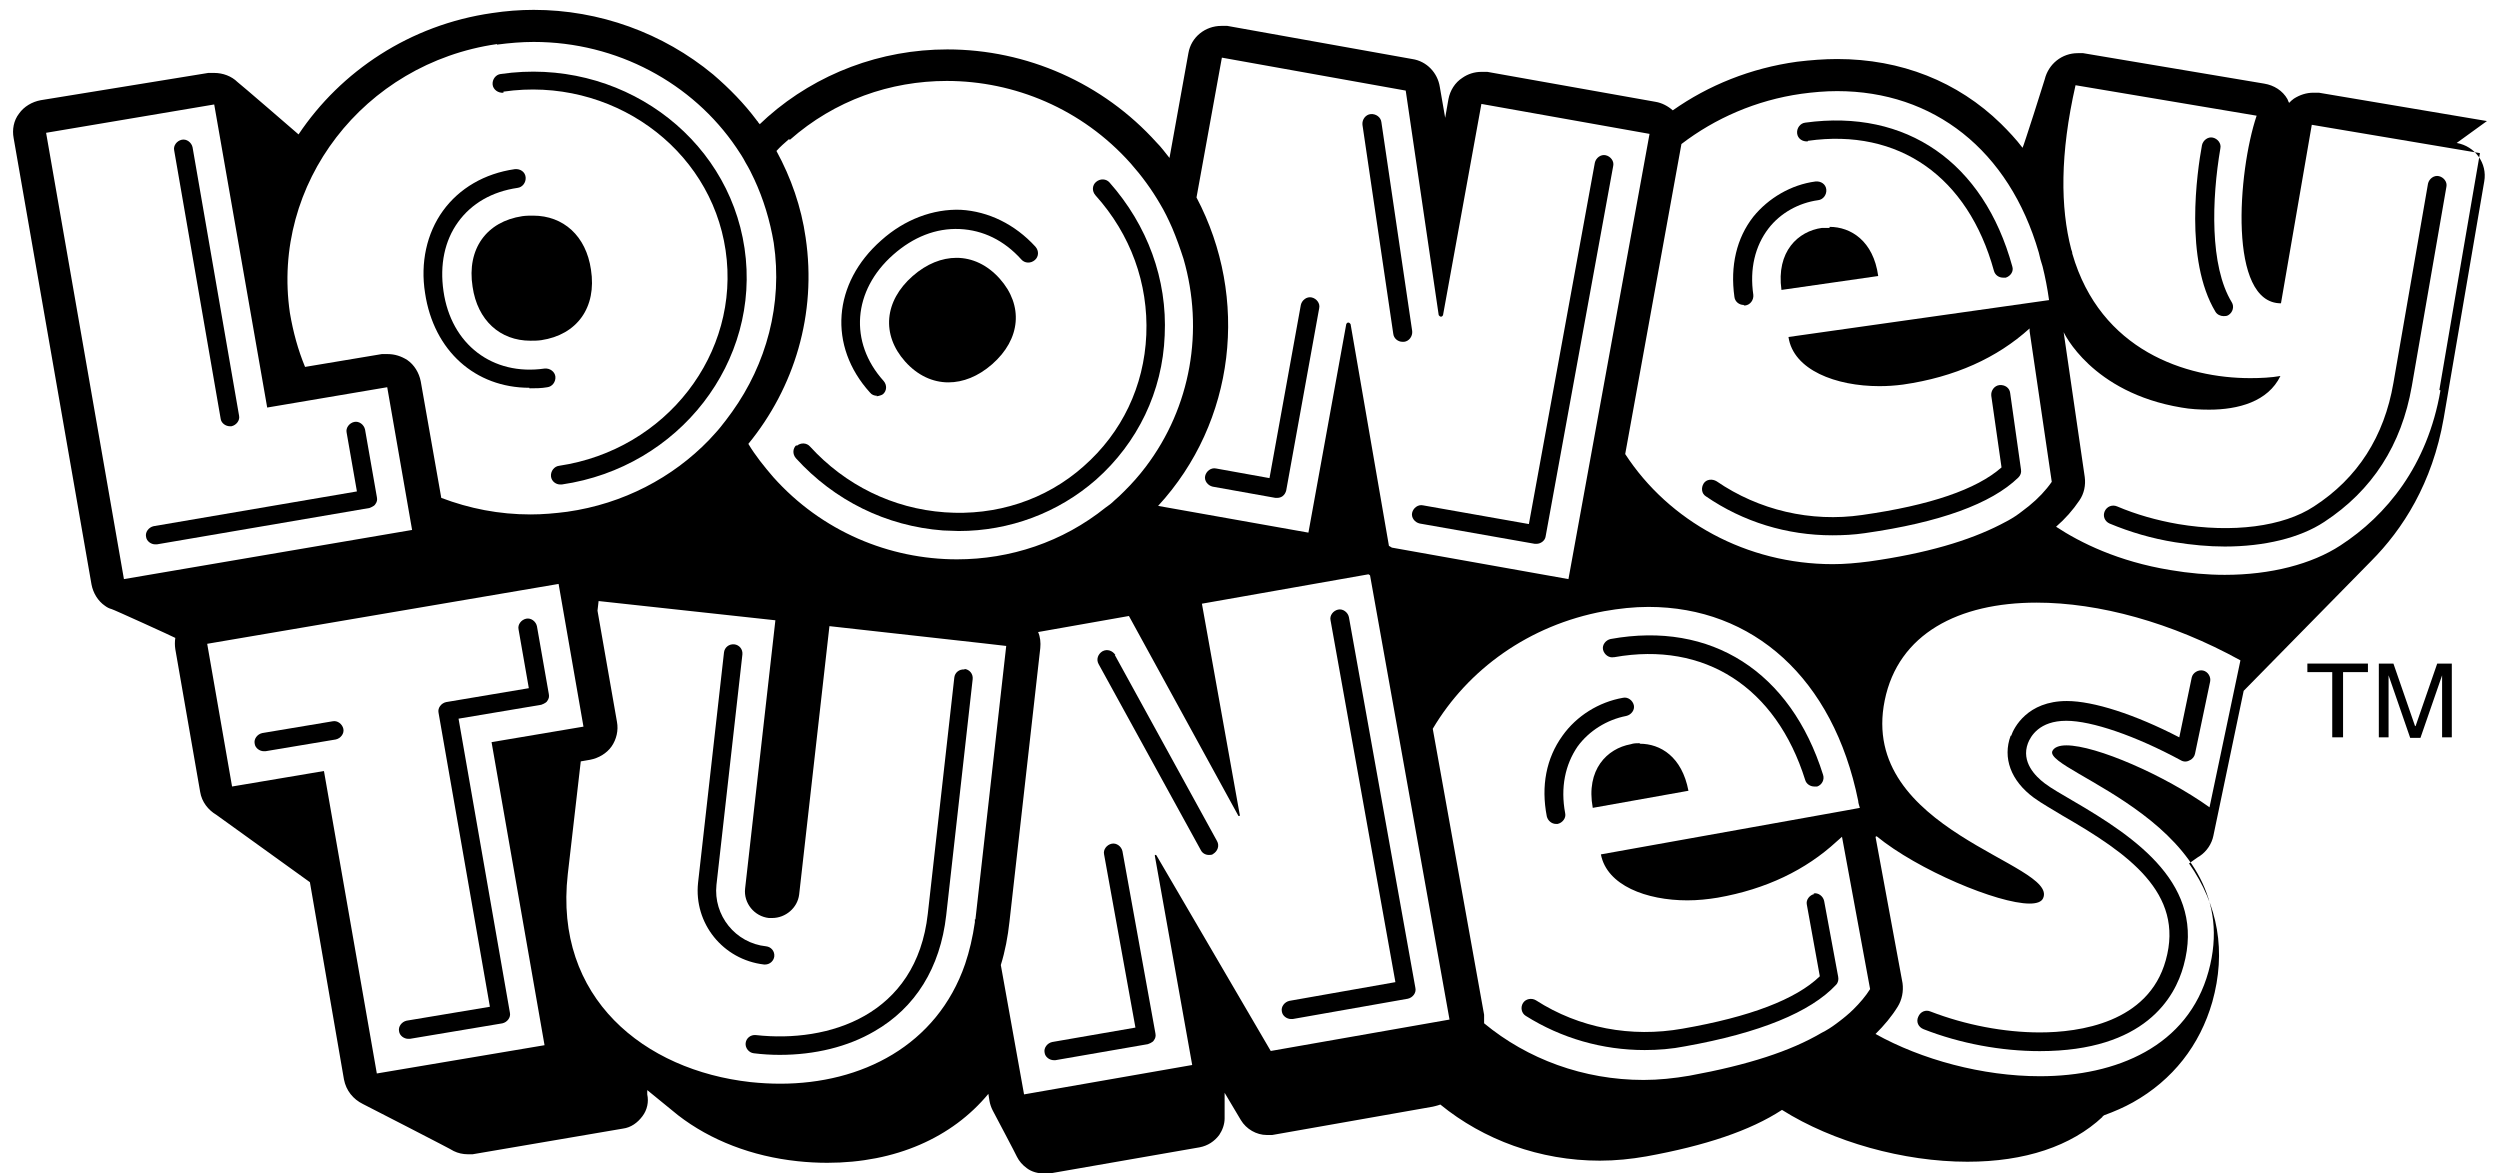 <svg width="98" height="46" viewBox="0 0 98 46" fill="none" xmlns="http://www.w3.org/2000/svg">
<path d="M71.719 8.934C71.719 8.934 71.528 8.934 71.422 8.934C70.49 9.06 69.621 9.856 69.833 11.365L73.626 10.82C73.436 9.437 72.546 8.893 71.719 8.893V8.934Z" fill="black"/>
<path d="M64.279 29.133C64.152 29.133 64.046 29.133 63.919 29.175C63.008 29.342 62.16 30.16 62.436 31.668L66.187 30.998C65.932 29.657 65.085 29.154 64.279 29.154V29.133Z" fill="black"/>
<path d="M35.778 10.82C34.655 11.805 34.549 13.125 35.481 14.172C35.969 14.717 36.562 14.989 37.177 14.989C37.749 14.989 38.342 14.759 38.893 14.277C40.017 13.292 40.123 11.972 39.19 10.925C38.703 10.38 38.109 10.107 37.495 10.107C36.922 10.107 36.329 10.338 35.778 10.82Z" fill="black"/>
<path d="M94.67 28.463L93.822 26.012H93.25V28.903H93.632V27.206C93.632 27.206 93.632 27.038 93.632 26.892C93.632 26.745 93.632 26.64 93.632 26.556V26.473L94.479 28.924H94.882L95.73 26.473C95.73 26.619 95.73 26.787 95.73 26.913C95.73 27.059 95.73 27.143 95.73 27.206V28.903H96.111V26.012H95.539L94.691 28.463H94.67Z" fill="black"/>
<path d="M20.899 8.453C20.771 8.453 20.623 8.453 20.475 8.474C19.076 8.684 18.292 9.752 18.525 11.24C18.716 12.56 19.606 13.356 20.793 13.356C20.92 13.356 21.068 13.356 21.216 13.335C22.615 13.126 23.399 12.057 23.166 10.569C22.975 9.249 22.085 8.453 20.899 8.453Z" fill="black"/>
<path d="M90.449 26.347H91.424V28.903H91.848V26.347H92.823V26.012H90.449V26.347Z" fill="black"/>
<path d="M97.488 4.745L90.898 3.634C90.898 3.634 90.749 3.634 90.686 3.634C90.41 3.634 90.156 3.718 89.923 3.865C89.859 3.907 89.796 3.97 89.732 4.033C89.711 3.991 89.69 3.949 89.668 3.886C89.478 3.551 89.139 3.341 88.757 3.278L81.658 2.084C81.658 2.084 81.51 2.084 81.446 2.084C80.831 2.084 80.302 2.503 80.153 3.111C80.153 3.132 79.306 5.793 79.284 5.793C79.03 5.457 78.733 5.143 78.437 4.85C76.741 3.194 74.516 2.314 72.016 2.314C71.507 2.314 70.977 2.356 70.447 2.419C68.625 2.671 66.972 3.341 65.573 4.326C65.382 4.158 65.149 4.033 64.895 3.991L58.304 2.817C58.304 2.817 58.156 2.817 58.071 2.817C57.796 2.817 57.541 2.901 57.33 3.048C57.033 3.236 56.842 3.551 56.779 3.886L56.651 4.619L56.44 3.404C56.355 2.859 55.931 2.398 55.359 2.314L48.111 1.015C48.111 1.015 47.963 1.015 47.878 1.015C47.242 1.015 46.691 1.455 46.585 2.084L45.844 6.191C45.674 5.981 45.526 5.772 45.335 5.583C43.237 3.257 40.249 1.937 37.134 1.937C34.527 1.937 32.026 2.88 30.098 4.577C29.992 4.682 29.886 4.766 29.78 4.871C29.78 4.85 29.738 4.829 29.716 4.787C29.716 4.766 29.674 4.745 29.653 4.703C29.166 4.053 28.593 3.467 27.958 2.922C25.987 1.288 23.486 0.387 20.922 0.387C20.371 0.387 19.841 0.429 19.29 0.512C16.069 0.973 13.356 2.796 11.703 5.269C11.682 5.248 9.351 3.236 9.309 3.215C9.076 2.985 8.737 2.859 8.397 2.859C8.334 2.859 8.249 2.859 8.164 2.859L1.595 3.928C1.256 3.991 0.938 4.179 0.747 4.452C0.535 4.724 0.472 5.08 0.535 5.415L3.587 22.911C3.65 23.246 3.841 23.561 4.117 23.749C4.201 23.812 4.286 23.854 4.371 23.875C4.413 23.875 6.85 24.985 6.872 25.006C6.85 25.153 6.85 25.3 6.872 25.446L7.846 31.041C7.91 31.439 8.164 31.753 8.482 31.942L12.148 34.582L13.483 42.313C13.568 42.753 13.844 43.089 14.225 43.277C14.225 43.277 17.785 45.1 17.785 45.121C17.955 45.205 18.146 45.247 18.337 45.247C18.4 45.247 18.464 45.247 18.527 45.247L24.419 44.241C24.736 44.199 24.991 44.011 25.181 43.759C25.372 43.508 25.436 43.193 25.372 42.9V42.732L26.58 43.717C27.852 44.702 29.483 45.331 31.264 45.519C31.645 45.561 32.048 45.582 32.429 45.582C35.099 45.582 37.324 44.597 38.744 42.879L38.787 43.151C38.808 43.277 38.85 43.403 38.914 43.529C38.914 43.529 39.867 45.331 39.867 45.351C39.952 45.519 40.079 45.666 40.249 45.791C40.44 45.938 40.694 46.001 40.927 46.001C40.991 46.001 41.054 46.001 41.139 46.001L47.03 44.974C47.348 44.911 47.602 44.744 47.793 44.492C47.92 44.304 48.005 44.073 48.005 43.843C48.005 43.843 48.005 42.858 48.005 42.837L48.641 43.906C48.853 44.262 49.255 44.492 49.658 44.492C49.722 44.492 49.785 44.492 49.87 44.492L56.164 43.382C56.164 43.382 56.355 43.34 56.461 43.298C58.156 44.681 60.36 45.498 62.712 45.498C63.327 45.498 63.941 45.435 64.535 45.331C66.845 44.911 68.604 44.325 69.854 43.508C71.846 44.765 74.622 45.54 77.123 45.54C79.369 45.54 81.192 44.932 82.421 43.78C82.421 43.78 82.421 43.78 82.421 43.759C82.421 43.759 82.463 43.738 82.484 43.717C82.887 43.571 83.269 43.403 83.608 43.214C85.176 42.334 86.235 40.972 86.723 39.275C87.274 37.306 86.956 35.483 85.811 33.848C85.811 33.848 86.214 33.555 86.235 33.555C86.511 33.366 86.702 33.073 86.765 32.759L87.952 27.081L92.953 21.989C94.182 20.753 95.348 18.951 95.793 16.395L97.382 7.113C97.51 6.4 97.022 5.73 96.302 5.604L97.488 4.745ZM65.912 5.646C67.226 4.64 68.837 3.928 70.617 3.676C71.083 3.613 71.549 3.572 72.016 3.572C75.788 3.572 78.755 5.876 79.92 9.899C79.963 10.088 80.005 10.255 80.069 10.444C80.174 10.863 80.259 11.303 80.323 11.764L70.108 13.21C70.299 14.509 71.973 15.137 73.669 15.137C73.986 15.137 74.283 15.117 74.601 15.075C76.635 14.781 78.288 14.027 79.56 12.875V12.979L80.429 18.888C80.196 19.223 79.899 19.538 79.539 19.831C79.369 19.957 79.2 20.103 79.009 20.229C78.818 20.355 78.627 20.459 78.416 20.564C77.186 21.193 75.512 21.696 73.266 22.01C72.778 22.073 72.312 22.115 71.846 22.115C68.477 22.115 65.425 20.439 63.708 17.799L65.912 5.646ZM47.857 2.252L55.104 3.551L56.397 12.351C56.397 12.351 56.44 12.414 56.482 12.414C56.524 12.414 56.545 12.393 56.567 12.351L58.071 4.074L64.662 5.248L61.483 22.701L54.553 21.465C54.553 21.465 54.553 21.465 54.532 21.444C54.511 21.444 54.469 21.402 54.447 21.402L52.943 12.707C52.943 12.707 52.901 12.644 52.858 12.644C52.816 12.644 52.794 12.665 52.773 12.707L51.29 20.879L45.398 19.831C48.429 16.541 48.98 11.68 46.903 7.741L47.899 2.252H47.857ZM30.967 5.478C32.726 3.928 34.908 3.173 37.112 3.173C39.761 3.173 42.41 4.263 44.318 6.4C44.763 6.903 45.144 7.427 45.462 7.972C45.653 8.286 45.801 8.6 45.95 8.935C46.119 9.334 46.267 9.753 46.395 10.151C47.2 12.937 46.691 15.955 44.911 18.301C44.657 18.637 44.381 18.951 44.063 19.265C43.936 19.391 43.809 19.517 43.682 19.621C43.576 19.726 43.47 19.81 43.343 19.894C41.648 21.256 39.592 21.926 37.515 21.926C34.866 21.926 32.217 20.837 30.31 18.7C29.95 18.28 29.611 17.861 29.335 17.4C31.136 15.2 32.026 12.309 31.581 9.313C31.412 8.118 31.009 6.966 30.437 5.918C30.585 5.751 30.755 5.604 30.924 5.457L30.967 5.478ZM19.481 1.749C19.968 1.686 20.434 1.644 20.922 1.644C24.185 1.644 27.152 3.257 28.869 5.793C28.996 5.981 29.123 6.17 29.229 6.379C29.356 6.589 29.462 6.798 29.568 7.029C29.928 7.804 30.183 8.642 30.331 9.522C30.691 11.932 30.034 14.278 28.699 16.143C28.551 16.353 28.403 16.541 28.254 16.73C28.106 16.919 27.936 17.086 27.788 17.254C26.368 18.72 24.44 19.747 22.236 20.061C21.748 20.124 21.282 20.166 20.795 20.166C19.566 20.166 18.4 19.936 17.298 19.517L16.493 14.949C16.429 14.614 16.238 14.299 15.963 14.111C15.73 13.964 15.476 13.88 15.2 13.88C15.115 13.88 15.052 13.88 14.967 13.88L11.958 14.383C11.682 13.713 11.492 13.021 11.364 12.267C10.623 7.217 14.246 2.482 19.481 1.728V1.749ZM4.858 22.701L1.807 5.206L8.397 4.095L10.474 15.976L15.179 15.179L16.154 20.774L4.858 22.701ZM14.776 42.104L12.699 30.224L9.097 30.831L8.122 25.237L21.897 22.89L22.872 28.484L19.269 29.092L21.346 40.972L14.755 42.083L14.776 42.104ZM38.215 36.027C38.215 36.027 38.215 36.111 38.215 36.153C38.13 36.74 38.003 37.285 37.833 37.788C36.731 40.993 33.764 42.481 30.585 42.481C30.204 42.481 29.823 42.46 29.42 42.418C25.266 41.957 21.706 39.129 22.257 34.267L22.766 29.846L23.126 29.784C23.465 29.721 23.783 29.532 23.974 29.26C24.164 28.987 24.249 28.631 24.185 28.296L23.422 23.938L23.465 23.561L30.395 24.315L29.208 34.833C29.144 35.399 29.568 35.923 30.14 35.986C30.183 35.986 30.225 35.986 30.267 35.986C30.797 35.986 31.264 35.587 31.327 35.064L32.514 24.545L38.532 25.216L39.444 25.321L38.236 36.048L38.215 36.027ZM49.828 41.224L45.335 33.534C45.335 33.534 45.335 33.534 45.314 33.513C45.314 33.513 45.314 33.513 45.293 33.513C45.293 33.513 45.293 33.513 45.271 33.513C45.271 33.513 45.271 33.534 45.271 33.555L46.734 41.748L40.143 42.9L39.232 37.829C39.401 37.285 39.507 36.719 39.571 36.132L40.779 25.404C40.8 25.195 40.779 24.964 40.694 24.776L44.254 24.147L48.535 31.963C48.535 31.963 48.535 31.984 48.556 31.984C48.556 31.984 48.556 31.984 48.577 31.984C48.577 31.984 48.577 31.984 48.599 31.984C48.599 31.984 48.599 31.963 48.599 31.942L47.115 23.665L53.642 22.513C53.642 22.513 53.685 22.534 53.706 22.555L56.821 39.967L49.785 41.203L49.828 41.224ZM72.651 39.569C72.461 39.757 72.228 39.946 71.973 40.134C71.804 40.26 71.613 40.386 71.401 40.49C70.193 41.203 68.519 41.748 66.23 42.167C65.616 42.271 65.022 42.334 64.429 42.334C62.077 42.334 59.873 41.517 58.177 40.113C58.177 40.008 58.177 39.883 58.177 39.778L56.164 28.568C57.541 26.242 59.936 24.503 62.882 23.959C63.475 23.854 64.047 23.791 64.62 23.791C68.71 23.791 71.867 26.578 72.842 31.397C72.842 31.481 72.885 31.585 72.906 31.669L72.334 31.774L62.755 33.492C62.988 34.707 64.535 35.294 66.145 35.294C66.548 35.294 66.951 35.252 67.332 35.189C69.239 34.854 70.787 34.1 71.994 32.989C72.058 32.926 72.143 32.864 72.206 32.801L73.308 38.772C73.139 39.045 72.906 39.317 72.651 39.569ZM86.617 31.648C84.858 30.391 82.166 29.218 81.001 29.218C80.704 29.218 80.514 29.302 80.45 29.448C80.132 30.265 88.164 32.34 86.574 38.081C85.769 41.014 82.972 42.188 79.963 42.188C77.716 42.188 75.322 41.538 73.52 40.532C73.859 40.197 74.156 39.841 74.389 39.464C74.559 39.191 74.622 38.856 74.58 38.542L73.52 32.801C73.52 32.801 73.541 32.801 73.563 32.78C75.173 34.1 78.31 35.42 79.56 35.42C79.835 35.42 80.026 35.357 80.09 35.21C80.704 33.848 72.842 32.57 73.88 27.458C74.41 24.839 76.784 23.623 79.835 23.623C82.272 23.623 85.133 24.399 87.825 25.886L86.617 31.627V31.648ZM95.666 15.305C95.157 18.259 93.547 20.208 91.745 21.381C90.622 22.115 89.011 22.534 87.21 22.534C86.532 22.534 85.811 22.471 85.07 22.345C83.035 22.01 81.552 21.277 80.598 20.648C80.959 20.334 81.255 19.998 81.51 19.621C81.7 19.349 81.764 19.014 81.722 18.7L80.895 13.021C80.895 13.021 81.976 15.389 85.515 15.976C85.854 16.038 86.235 16.059 86.596 16.059C87.74 16.059 88.906 15.745 89.393 14.739C89.033 14.802 88.63 14.823 88.206 14.823C85.706 14.823 82.336 13.755 81.234 9.941C81.234 9.878 81.213 9.836 81.192 9.774C80.768 8.139 80.747 6.044 81.361 3.341L88.46 4.535C87.719 6.735 87.337 11.89 89.414 11.89L90.622 4.892L97.213 6.002C97.213 6.002 95.963 13.252 95.623 15.284L95.666 15.305Z" fill="black"/>
<path d="M70.871 5.52C74.431 5.017 77.144 6.924 78.161 10.612C78.204 10.779 78.352 10.884 78.522 10.884C78.564 10.884 78.585 10.884 78.627 10.884C78.818 10.821 78.945 10.633 78.882 10.444C77.759 6.358 74.728 4.263 70.765 4.808C70.575 4.829 70.426 5.017 70.447 5.227C70.469 5.436 70.659 5.562 70.871 5.541V5.52Z" fill="black"/>
<path d="M31.224 17.442C31.076 17.568 31.054 17.798 31.203 17.966C32.707 19.621 34.742 20.627 36.967 20.794C37.179 20.794 37.37 20.816 37.582 20.816C39.574 20.816 41.481 20.103 42.964 18.804C44.596 17.358 45.571 15.347 45.656 13.147C45.762 10.947 44.977 8.83 43.494 7.154C43.367 7.008 43.134 6.987 42.964 7.133C42.816 7.259 42.795 7.489 42.943 7.657C44.321 9.187 45.02 11.114 44.935 13.126C44.85 15.137 43.981 16.96 42.477 18.28C40.993 19.6 39.044 20.229 37.031 20.082C34.996 19.936 33.131 19.014 31.754 17.505C31.627 17.358 31.393 17.337 31.224 17.484V17.442Z" fill="black"/>
<path d="M19.735 3.592C23.93 2.985 27.851 5.771 28.444 9.815C29.038 13.859 26.113 17.631 21.917 18.259C21.727 18.28 21.578 18.469 21.599 18.678C21.62 18.867 21.79 18.992 21.96 18.992C21.96 18.992 22.002 18.992 22.023 18.992C26.622 18.322 29.843 14.173 29.186 9.731C28.529 5.289 24.248 2.23 19.628 2.901C19.438 2.922 19.289 3.11 19.311 3.32C19.332 3.508 19.523 3.655 19.735 3.634V3.592Z" fill="black"/>
<path d="M55.652 20.522L60.166 21.318C60.166 21.318 60.208 21.318 60.229 21.318C60.399 21.318 60.568 21.192 60.589 21.025L63.238 6.504C63.281 6.316 63.132 6.127 62.942 6.085C62.751 6.043 62.56 6.19 62.518 6.379L59.932 20.543L55.779 19.809C55.588 19.767 55.397 19.914 55.355 20.103C55.313 20.291 55.461 20.48 55.652 20.522Z" fill="black"/>
<path d="M54.977 13.399C54.977 13.399 55.019 13.399 55.04 13.399C55.231 13.378 55.379 13.189 55.358 12.979L54.15 4.787C54.129 4.598 53.938 4.452 53.726 4.473C53.535 4.494 53.387 4.682 53.408 4.892L54.616 13.084C54.637 13.273 54.807 13.399 54.977 13.399Z" fill="black"/>
<path d="M34.358 15.536C34.358 15.536 34.528 15.515 34.612 15.452C34.761 15.327 34.782 15.096 34.633 14.928C33.277 13.42 33.425 11.387 35.015 9.984C35.799 9.292 36.689 8.936 37.621 8.978C38.533 9.02 39.359 9.418 40.037 10.172C40.165 10.319 40.398 10.34 40.567 10.193C40.716 10.067 40.737 9.837 40.588 9.669C39.783 8.789 38.745 8.286 37.664 8.224C36.583 8.182 35.46 8.601 34.549 9.418C32.641 11.094 32.451 13.566 34.104 15.389C34.167 15.473 34.273 15.515 34.379 15.515L34.358 15.536Z" fill="black"/>
<path d="M71.827 20.984C72.251 20.984 72.675 20.963 73.099 20.9C76.044 20.481 78.058 19.747 79.117 18.721C79.202 18.637 79.244 18.532 79.223 18.407L78.799 15.41C78.778 15.201 78.587 15.075 78.376 15.096C78.185 15.117 78.036 15.306 78.058 15.515L78.46 18.323C77.485 19.182 75.663 19.81 72.993 20.188C70.98 20.481 68.945 19.999 67.292 18.867C67.123 18.763 66.889 18.784 66.784 18.951C66.678 19.119 66.699 19.349 66.868 19.454C68.331 20.46 70.047 20.984 71.827 20.984Z" fill="black"/>
<path d="M47.242 18.658C47.199 18.846 47.348 19.035 47.538 19.077L49.997 19.517C49.997 19.517 50.039 19.517 50.06 19.517C50.145 19.517 50.209 19.496 50.272 19.454C50.357 19.391 50.399 19.307 50.42 19.224L51.713 12.079C51.755 11.89 51.607 11.701 51.416 11.659C51.226 11.618 51.035 11.764 50.993 11.953L49.764 18.742L47.666 18.364C47.475 18.323 47.284 18.469 47.242 18.658Z" fill="black"/>
<path d="M68.37 11.975H68.412C68.603 11.954 68.751 11.765 68.73 11.556C68.582 10.55 68.794 9.649 69.324 8.957C69.79 8.35 70.51 7.952 71.273 7.847C71.464 7.826 71.612 7.637 71.591 7.428C71.57 7.218 71.379 7.093 71.167 7.114C70.214 7.239 69.324 7.763 68.73 8.496C68.073 9.335 67.819 10.424 67.989 11.639C68.01 11.828 68.179 11.954 68.349 11.954L68.37 11.975Z" fill="black"/>
<path d="M85.388 20.544C84.54 20.397 83.735 20.167 82.993 19.852C82.802 19.769 82.59 19.852 82.505 20.041C82.421 20.23 82.505 20.439 82.696 20.523C83.501 20.858 84.349 21.11 85.26 21.256C85.917 21.361 86.574 21.424 87.21 21.424C88.757 21.424 90.156 21.089 91.109 20.46C92.996 19.224 94.14 17.443 94.543 15.138L95.899 7.323C95.941 7.134 95.793 6.946 95.602 6.904C95.411 6.862 95.221 7.008 95.178 7.197L93.822 15.012C93.462 17.108 92.423 18.742 90.707 19.852C89.499 20.649 87.507 20.9 85.388 20.544Z" fill="black"/>
<path d="M43.723 25.677C43.617 25.51 43.405 25.426 43.215 25.531C43.045 25.635 42.96 25.845 43.066 26.033L47.072 33.325C47.135 33.451 47.262 33.514 47.389 33.514C47.453 33.514 47.517 33.514 47.559 33.472C47.728 33.367 47.813 33.157 47.707 32.969L43.702 25.677H43.723Z" fill="black"/>
<path d="M52.453 23.896C52.263 23.938 52.114 24.126 52.157 24.315L54.7 38.5L50.546 39.233C50.355 39.275 50.207 39.464 50.249 39.652C50.271 39.82 50.44 39.946 50.61 39.946C50.631 39.946 50.652 39.946 50.673 39.946L55.187 39.15C55.378 39.108 55.526 38.919 55.484 38.73L52.877 24.189C52.835 24.001 52.644 23.854 52.453 23.896Z" fill="black"/>
<path d="M60.995 32.298C60.995 32.298 61.038 32.298 61.059 32.298C61.249 32.256 61.398 32.067 61.355 31.879C61.165 30.873 61.355 29.972 61.843 29.26C62.288 28.652 62.987 28.212 63.75 28.065C63.941 28.023 64.089 27.835 64.047 27.646C64.004 27.458 63.814 27.311 63.623 27.353C62.669 27.52 61.8 28.065 61.249 28.841C60.614 29.721 60.402 30.81 60.635 32.004C60.677 32.172 60.826 32.298 60.995 32.298Z" fill="black"/>
<path d="M63.284 25.761C66.823 25.132 69.621 26.934 70.765 30.58C70.808 30.727 70.956 30.832 71.125 30.832C71.168 30.832 71.189 30.832 71.231 30.832C71.422 30.769 71.528 30.559 71.464 30.371C70.193 26.327 67.078 24.336 63.136 25.049C62.945 25.09 62.797 25.279 62.839 25.468C62.882 25.656 63.072 25.803 63.263 25.761H63.284Z" fill="black"/>
<path d="M20.753 15.222C20.987 15.222 21.22 15.222 21.453 15.18C21.644 15.159 21.792 14.97 21.771 14.761C21.75 14.572 21.559 14.426 21.347 14.447C19.312 14.74 17.681 13.504 17.384 11.408C17.236 10.382 17.426 9.439 17.956 8.706C18.486 7.972 19.291 7.511 20.287 7.365C20.478 7.344 20.626 7.155 20.605 6.945C20.584 6.736 20.393 6.61 20.181 6.631C18.995 6.799 17.999 7.385 17.363 8.265C16.727 9.146 16.473 10.298 16.663 11.492C17.003 13.755 18.634 15.201 20.753 15.201V15.222Z" fill="black"/>
<path d="M87.039 5.813C87.081 5.624 86.933 5.436 86.742 5.394C86.552 5.352 86.361 5.499 86.318 5.687C86.128 6.714 85.619 10.192 86.848 12.225C86.912 12.329 87.039 12.392 87.166 12.392C87.23 12.392 87.293 12.392 87.357 12.35C87.526 12.245 87.59 12.015 87.484 11.847C86.615 10.423 86.7 7.803 87.039 5.813Z" fill="black"/>
<path d="M78.817 28.842C78.499 29.701 78.817 30.602 79.728 31.272C80.046 31.503 80.427 31.712 80.872 31.985C83.415 33.451 85.64 35.002 84.898 37.642C84.22 40.093 81.508 40.471 79.961 40.471C78.562 40.471 77.036 40.177 75.68 39.653C75.489 39.569 75.277 39.653 75.193 39.863C75.108 40.051 75.193 40.261 75.405 40.345C76.846 40.91 78.456 41.204 79.961 41.204C84.072 41.204 85.259 39.108 85.598 37.851C86.467 34.708 83.797 32.865 81.232 31.377C80.808 31.125 80.427 30.916 80.151 30.706C79.791 30.434 79.219 29.868 79.495 29.135C79.601 28.863 79.94 28.255 80.999 28.255C81.995 28.255 83.712 28.842 85.492 29.805C85.598 29.868 85.725 29.868 85.831 29.805C85.937 29.764 86.022 29.659 86.043 29.554L86.636 26.725C86.679 26.537 86.552 26.327 86.361 26.285C86.17 26.244 85.958 26.369 85.916 26.558L85.428 28.904C83.691 28.003 82.059 27.48 81.02 27.48C79.473 27.48 78.944 28.527 78.838 28.842H78.817Z" fill="black"/>
<path d="M71.125 35.044C70.934 35.086 70.786 35.274 70.828 35.463L71.337 38.27C70.404 39.172 68.603 39.863 65.954 40.324C63.941 40.68 61.906 40.303 60.211 39.213C60.041 39.109 59.808 39.151 59.702 39.318C59.596 39.486 59.639 39.716 59.808 39.821C61.207 40.701 62.818 41.162 64.471 41.162C65 41.162 65.53 41.12 66.06 41.015C68.984 40.492 70.976 39.674 71.972 38.606C72.057 38.522 72.078 38.396 72.057 38.291L71.506 35.316C71.464 35.128 71.273 34.981 71.082 35.023L71.125 35.044Z" fill="black"/>
<path d="M13.885 16.54C13.694 16.582 13.546 16.771 13.588 16.959L13.991 19.264L6.023 20.626C5.832 20.668 5.684 20.857 5.726 21.045C5.747 21.213 5.917 21.339 6.086 21.339C6.086 21.339 6.129 21.339 6.15 21.339L14.478 19.914C14.478 19.914 14.669 19.851 14.711 19.767C14.775 19.683 14.796 19.599 14.775 19.495L14.309 16.834C14.266 16.645 14.076 16.498 13.885 16.54Z" fill="black"/>
<path d="M9.01 16.709C9.01 16.709 9.053 16.709 9.074 16.709C9.265 16.667 9.413 16.478 9.371 16.29L7.548 5.771C7.506 5.583 7.315 5.436 7.124 5.478C6.934 5.52 6.785 5.708 6.828 5.897L8.65 16.415C8.671 16.583 8.841 16.709 9.01 16.709Z" fill="black"/>
<path d="M13.036 28.275L10.28 28.736C10.09 28.778 9.941 28.966 9.984 29.155C10.005 29.322 10.175 29.448 10.344 29.448C10.344 29.448 10.386 29.448 10.408 29.448L13.163 28.987C13.353 28.945 13.502 28.757 13.459 28.568C13.417 28.38 13.226 28.233 13.036 28.275Z" fill="black"/>
<path d="M37.811 26.244C37.599 26.223 37.43 26.369 37.409 26.558L36.37 35.819C35.925 39.821 32.471 40.89 29.631 40.575C29.419 40.554 29.25 40.701 29.229 40.89C29.207 41.078 29.356 41.267 29.547 41.288C29.886 41.33 30.225 41.351 30.564 41.351C31.941 41.351 33.234 41.036 34.272 40.429C35.883 39.507 36.858 37.935 37.091 35.882L38.129 26.621C38.15 26.411 38.002 26.244 37.811 26.223V26.244Z" fill="black"/>
<path d="M21.218 27.627C21.218 27.627 21.408 27.564 21.451 27.48C21.514 27.396 21.535 27.312 21.514 27.208L21.048 24.547C21.006 24.358 20.815 24.211 20.624 24.253C20.433 24.295 20.285 24.484 20.327 24.672L20.73 26.977L17.488 27.522C17.297 27.564 17.149 27.752 17.191 27.941L19.204 39.465L15.941 40.01C15.75 40.052 15.602 40.24 15.644 40.429C15.665 40.596 15.835 40.722 16.004 40.722C16.004 40.722 16.047 40.722 16.068 40.722L19.692 40.115C19.882 40.073 20.031 39.884 19.988 39.696L17.975 28.172L21.218 27.627Z" fill="black"/>
<path d="M43.577 33.074C43.386 33.115 43.237 33.304 43.28 33.493L44.509 40.281L41.245 40.847C41.055 40.889 40.906 41.078 40.949 41.266C40.97 41.434 41.139 41.559 41.309 41.559C41.33 41.559 41.351 41.559 41.373 41.559L44.996 40.931C44.996 40.931 45.187 40.868 45.23 40.784C45.293 40.7 45.314 40.617 45.293 40.512L44 33.367C43.958 33.178 43.767 33.032 43.577 33.074Z" fill="black"/>
<path d="M29.992 37.809C30.183 37.809 30.331 37.662 30.352 37.494C30.374 37.285 30.225 37.117 30.035 37.096C28.826 36.971 27.958 35.881 28.085 34.687L29.102 25.656C29.123 25.446 28.975 25.279 28.784 25.258C28.572 25.237 28.403 25.384 28.381 25.572L27.364 34.603C27.195 36.195 28.339 37.62 29.95 37.809C29.95 37.809 29.971 37.809 29.992 37.809Z" fill="black"/>
</svg>
